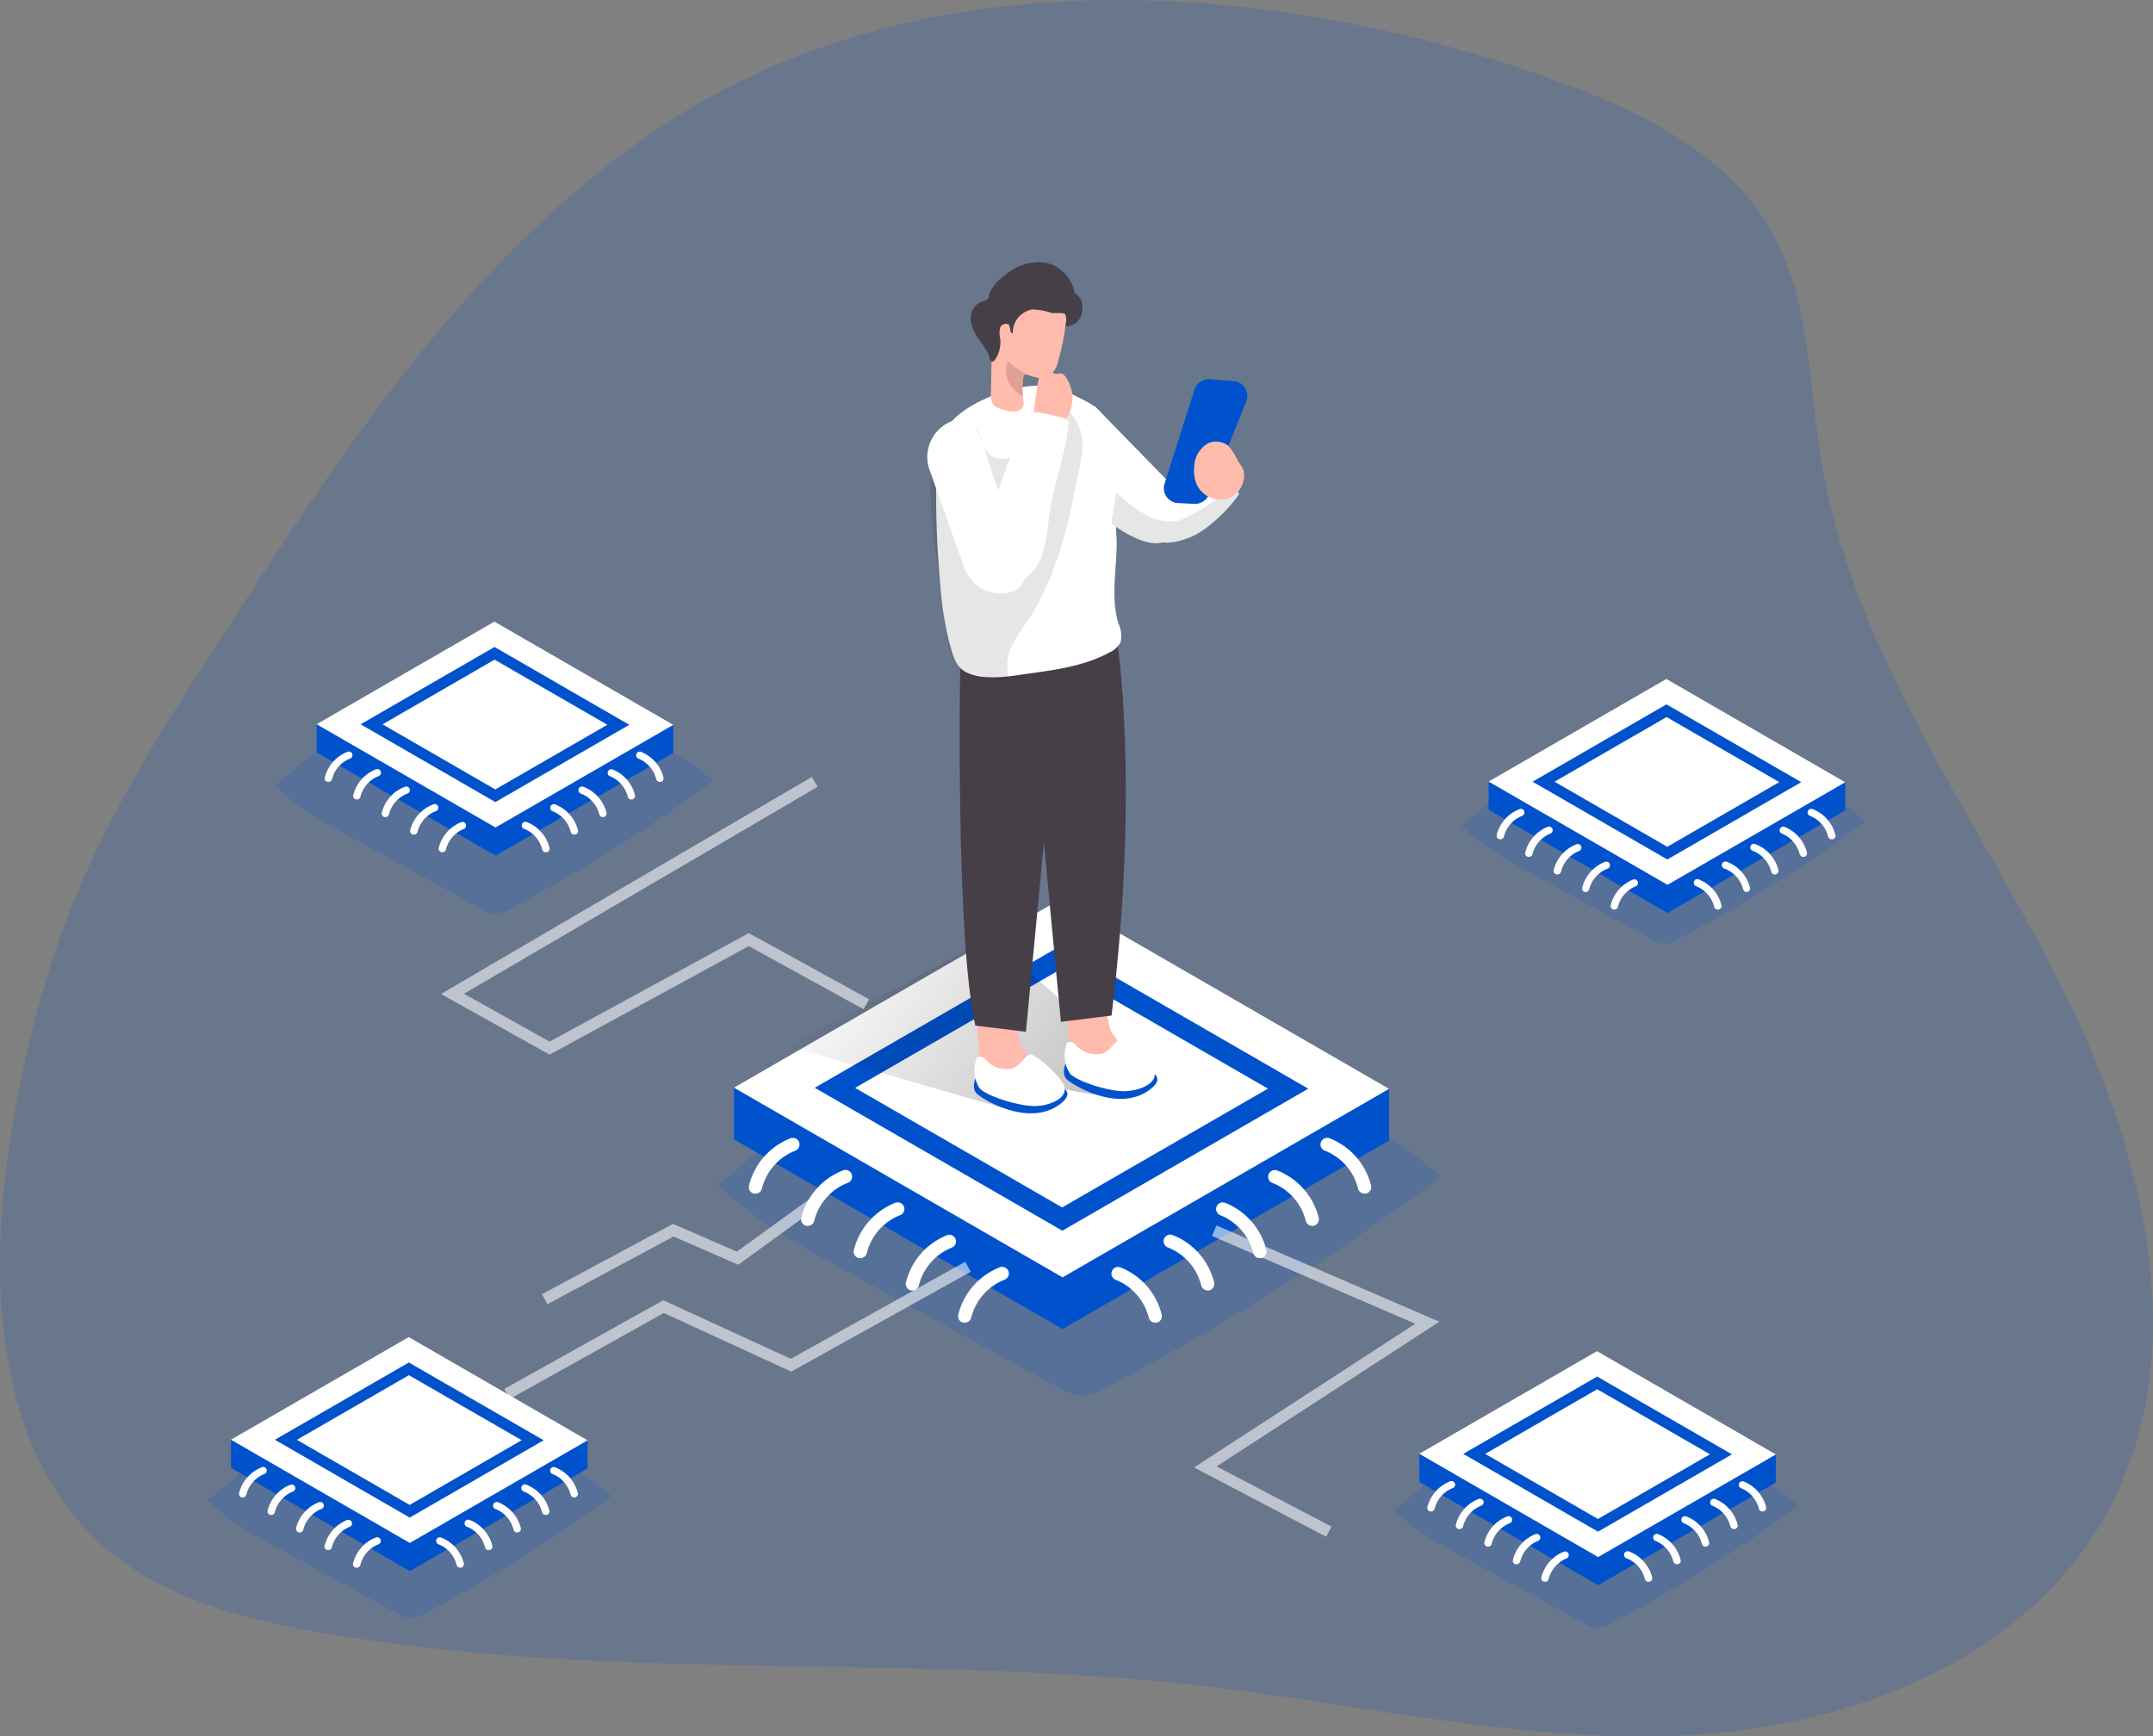 <svg viewBox="0 0 378.04 304.92" xmlns="http://www.w3.org/2000/svg" xmlns:xlink="http://www.w3.org/1999/xlink"><rect x="0" y="0" width="378.04" height="304.92" fill="#808080" stroke="none"/><linearGradient id="a" gradientUnits="userSpaceOnUse" x1="262.37" x2="183.48" y1="270.68" y2="211.29"><stop offset=".01"/><stop offset=".13" stop-opacity=".69"/><stop offset=".25" stop-opacity=".32"/><stop offset="1" stop-opacity="0"/></linearGradient><path d="m156.4 67.24c-33.69 21.76-56.5 56.49-78.32 90.18-8.9 13.75-17.84 27.58-24.42 42.58-6.73 15.36-10.88 31.78-13.26 48.39-3.55 24.78-1.67 53.55 17.47 69.69 10.05 8.47 23.32 12 36.25 14.31 51.4 9.26 104.36 3.58 156.23 9.6 28.38 3.3 56.61 10.11 85.15 8.61s58.64-13.24 72.84-38c16.57-28.93 6.82-65.81-8.42-95.46s-35.86-57.64-41.23-90.54c-2.21-13.51-1.89-27.94-8.57-39.88-7.47-13.37-22.2-20.86-36.57-26.15-49.27-18.18-111.05-23.14-157.15 6.67z" fill="#0052cc" opacity=".18" transform="translate(-38.94 -45.9)"/><path d="m87.1 183.78c3.81 3.82 8.61 6.47 13.34 9.06l23 12.65a5.52 5.52 0 0 0 2.41.86 5.35 5.35 0 0 0 2.62-.85 282.26 282.26 0 0 0 35.71-22.43c-2.62-2.33-5.44-4.76-8.91-5.33a19.56 19.56 0 0 0 -5.71.23 219.16 219.16 0 0 1 -42.07 1.56 61.43 61.43 0 0 1 -6.64-.66c-1.69-.29-4.15-1.52-5.84-1.21-1.33.25-7.49 6.54-7.91 6.12z" fill="#0052cc" opacity=".18" transform="translate(-38.94 -45.9)"/><path d="m164.79 253.73c6.29 6.3 14.21 10.67 22 15l38 20.86a9.16 9.16 0 0 0 4 1.43 9.06 9.06 0 0 0 4.34-1.41 468 468 0 0 0 58.91-37c-4.32-3.85-9-7.86-14.69-8.79a32.2 32.2 0 0 0 -9.44.37 362 362 0 0 1 -69.41 2.58 103 103 0 0 1 -10.95-1.1c-2.78-.47-6.85-2.51-9.63-2-2.27.38-12.44 10.75-13.13 10.06z" fill="#0052cc" opacity=".18" transform="translate(-38.94 -45.9)"/><path d="m295.45 190.85c3.52 3.52 7.94 6 12.29 8.36l21.2 11.64a3.8 3.8 0 0 0 4.64 0 260.92 260.92 0 0 0 32.9-20.67c-2.42-2.15-5-4.38-8.21-4.91a18.3 18.3 0 0 0 -5.27.21 201.7 201.7 0 0 1 -38.76 1.44 56.94 56.94 0 0 1 -6.11-.61c-1.55-.27-3.83-1.4-5.38-1.11-1.23.25-6.91 6.04-7.3 5.65z" fill="#0052cc" opacity=".18" transform="translate(-38.94 -45.9)"/><path d="m283.65 311c3.51 3.51 7.94 6 12.29 8.35l21.2 11.65a5.23 5.23 0 0 0 2.22.8 5.1 5.1 0 0 0 2.42-.79 262 262 0 0 0 32.9-20.66c-2.42-2.15-5-4.39-8.21-4.91a17.62 17.62 0 0 0 -5.27.21 202.51 202.51 0 0 1 -38.76 1.44 54.51 54.51 0 0 1 -6.11-.62c-1.55-.26-3.83-1.4-5.38-1.11-1.23.19-6.95 5.98-7.3 5.64z" fill="#0052cc" opacity=".18" transform="translate(-38.94 -45.9)"/><path d="m75.29 309.29c3.52 3.52 7.94 6 12.3 8.36l21.19 11.64a3.8 3.8 0 0 0 4.64 0 260.92 260.92 0 0 0 32.9-20.67c-2.42-2.15-5-4.38-8.21-4.91a18.3 18.3 0 0 0 -5.27.21 201.7 201.7 0 0 1 -38.76 1.44 56.94 56.94 0 0 1 -6.11-.61c-1.55-.27-3.82-1.4-5.38-1.11-1.23.25-6.91 6.04-7.3 5.65z" fill="#0052cc" opacity=".18" transform="translate(-38.94 -45.9)"/><path d="m186.57 233.39-57.69-33.31v-9.08l57.33-24.02 57.69 24.23v9.08z" fill="#0052cc"/><path d="m186.57 224.31-57.69-33.31 57.33-33.1 57.69 33.31z" fill="#fff"/><path d="m186.53 216.12-43.47-25.1 43.19-24.94 43.47 25.1z" fill="#0052cc"/><path d="m186.5 212.03-36.35-20.99 36.13-20.86 36.35 20.99z" fill="#fff"/><g transform="translate(-38.94 -45.9)"><path d="m216.27 240.79-38.44-11a11.34 11.34 0 0 1 2.9-2l30.53-16.44a2.07 2.07 0 0 1 3 .39l24.2 21.63a3.81 3.81 0 0 1 1.51 2.19 2.57 2.57 0 0 1 -1.6 2.46 7 7 0 0 1 -3.08.41 46.35 46.35 0 0 1 -8.13-1 10.59 10.59 0 0 0 -3.48-.39 3.07 3.07 0 0 0 -2.66 2" fill="url(#a)"/><path d="m226.63 228.38a8.83 8.83 0 0 0 .69 3.72 6.14 6.14 0 0 0 2.71 2.5 10.61 10.61 0 0 0 7.89.78 1.48 1.48 0 0 0 .91-.55 1.24 1.24 0 0 0 .16-.78 5.8 5.8 0 0 0 -2.07-3.71 13 13 0 0 1 -2.84-3.27c-1.21-2.44-.31-8.95-4.91-7.9-3.85.83-2.65 6.49-2.54 9.21z" fill="#ffbbab"/><path d="m226 232.78s-.65 1.61.15 2.55 9.07 6.09 14.64 1.95-7.55-4.68-7.55-4.68z" fill="#0052cc"/><path d="m226.31 229a1.18 1.18 0 0 1 1.49.39 4.86 4.86 0 0 0 4.43 1.58c1.82-.43 2.54-2.52 3.45-2.53s5.71 4.09 6 5.85-2.18 3-4.9 3.22-8.88-1.71-10-3.14a5.82 5.82 0 0 1 -.47-5.37z" fill="#fff"/><path d="m210.84 230.9a8.83 8.83 0 0 0 .69 3.72 6.14 6.14 0 0 0 2.71 2.5 10.6 10.6 0 0 0 7.89.78 1.48 1.48 0 0 0 .91-.55 1.24 1.24 0 0 0 .16-.78 5.8 5.8 0 0 0 -2.07-3.71 13 13 0 0 1 -2.84-3.27c-1.21-2.44-.31-9-4.91-7.9-3.85.87-2.65 6.49-2.54 9.21z" fill="#ffbbab"/><path d="m210.2 235.3s-.65 1.61.15 2.55 9.07 6.09 14.64 2-7.55-4.68-7.55-4.68z" fill="#0052cc"/><path d="m210.52 231.56a1.18 1.18 0 0 1 1.48.44 4.86 4.86 0 0 0 4.43 1.58c1.82-.43 2.54-2.52 3.45-2.53s5.71 4.09 6 5.85-2.18 3.05-4.9 3.22-8.88-1.71-10.05-3.14a5.79 5.79 0 0 1 -.41-5.42z" fill="#fff"/><path d="m207.54 162.92s-.86 47.3 2.65 63.08l8.89 1.09 6.15-64.76z" fill="#473f47"/><path d="m235 157.75s4.19 25.52-.89 66.49l-8.89 1.1-6.15-64.76z" fill="#473f47"/><path d="m245.43 137.41c-.1 1.71-.66 3.2-2.14 3.69a1.64 1.64 0 0 1 -.38.1c-2.73.55-6.31-1.53-8.81-3.34a33.65 33.65 0 0 1 -3-2.43v-18.27l13.28 13.6a21.3 21.3 0 0 1 1.05 6.65z" fill="#fff"/><path d="m234.91 138.62c0 .85.11 1.72.11 2.58 0 4.72-1.09 9.59.31 14.22a5.15 5.15 0 0 1 .4 3.16 4 4 0 0 1 -2 1.9c-4.16 2.27-9 3-13.66 3.63-3.53.49-8.54 1.54-11.81-.36-1.39-.81-1.86-2.32-2.3-3.83-1.42-4.78-1.83-9.93-2.21-14.89 0-.65-.09-1.3-.13-2q-.4-6.78-.27-13.56c.06-3.29.32-6.83 2.46-9.31 2.85-3.3 8.37-5.48 12.55-6.25a14.34 14.34 0 0 1 4.13-.23 17.49 17.49 0 0 1 5.58 1.9c2.08 1 3.93 1.89 4.95 3.95a27.89 27.89 0 0 1 2.32 7.48 26.93 26.93 0 0 1 .13 7.34c-.12 1.2-.43 2.39-.55 3.58 0 .26-.01.47-.01.69z" fill="#fff"/><path d="m215.57 165.2a4.16 4.16 0 0 1 -1.63.13c-1.31-.07-2.58-.78-3.86-1-.63-.12-1.2-.43-1.82-.58-3.13-.78-3.5-9.56-3.81-11.92-.81-6.25-2-12.72-2.13-19a21.25 21.25 0 0 1 .83-7.16 8.28 8.28 0 0 1 4.69-5.21 2.35 2.35 0 0 1 1.38-.15c1.83.47 1.77 2.56 2.38 3.94.7 1.55 2.67 2.81 4.47 2s2.06-3.42 2.75-5.4a6.24 6.24 0 0 1 2.81-3.48c3.27-1.74 5.82.93 6.92 3.83s-.1 6.7-.68 9.81c-1.45 7.7-3.48 15.42-7.44 22.24-1.6 2.76-4.66 6.06-4.64 9.29 0 1.57.44 2.37-.22 2.66z" fill="#020202" opacity=".1"/><path d="m223.22 111.87a3.05 3.05 0 0 1 -2.12.35 9.84 9.84 0 0 1 -1.78-.52c-.93-.33-.75.9-.8 1.63a13.5 13.5 0 0 0 .11 2.77 2.3 2.3 0 0 1 0 1 1.45 1.45 0 0 1 -1.07 1 3.22 3.22 0 0 1 -1.48 0 9.21 9.21 0 0 1 -1.63-.47 2.58 2.58 0 0 1 -1.15-.76 3 3 0 0 1 -.37-1.92c.16-4.77-.17-10.1 1.77-14.58a4.46 4.46 0 0 1 6.23-2.67 10.06 10.06 0 0 1 4.83 3.09 2.15 2.15 0 0 1 .3 1.8q-.16 1.63-.48 3.24c-.24 1.21-.53 2.42-.88 3.61a4.21 4.21 0 0 1 -1.48 2.43z" fill="#ffbbab"/><path d="m224.36 100.87a4.51 4.51 0 0 1 -.72 0 11.41 11.41 0 0 0 -3.46-.62 4.12 4.12 0 0 0 -3.4 4.19c-.56 0-.37-.91-.64-1.41s-1.32-.26-1.57.35a4 4 0 0 0 0 2 5.54 5.54 0 0 1 -.86 3.61c-.17.25-.47.52-.72.36s-.31-.69-.41-1a8.11 8.11 0 0 0 -.61-1.17c-.44-.73-1-1.42-1.44-2.14-.82-1.28-1.47-2.87-1-4.31a3.39 3.39 0 0 1 1.09-1.48c.49-.39 1.15-.44 1.63-.78s.26-.65.42-1.09a8.28 8.28 0 0 1 2.69-3.13 9.2 9.2 0 0 1 7-2.26 6.61 6.61 0 0 1 5.28 5.36 2.82 2.82 0 0 1 1.36 2.65 3.87 3.87 0 0 1 -.23 1.39 2.87 2.87 0 0 1 -2.74 1.79 4.47 4.47 0 0 0 .13-1.67.85.85 0 0 0 -.11-.35c-.17-.32-1.05-.3-1.69-.29z" fill="#473f47"/><path d="m219.53 111.77-.33-.12a.37.37 0 0 0 -.25 0c-.1 0-.15.14-.19.23a5.11 5.11 0 0 0 -.34 2.36l.13 1.25s-4.09-2-2.67-6.13a20.4 20.4 0 0 0 3.63 2.42z" fill="#e0a194"/><path d="m256.5 132.69a26.17 26.17 0 0 1 -6.38 6.35 12.65 12.65 0 0 1 -6 2.15 2 2 0 0 1 -.84-.09 2.26 2.26 0 0 1 -1.15-.8 6.66 6.66 0 0 1 -1.54-3.79c-.15-3.64 3.8-5.75 3.8-5.75s9-2.87 10-2.4c.59.25 1.14 1.52 1.52 2.61.38.92.59 1.72.59 1.72z" fill="#fff"/><path d="m243.42 130.85 5.26-16.54a2.6 2.6 0 0 1 2.67-1.81l4.19.31a2.61 2.61 0 0 1 2.23 3.57l-6.58 16.38a2.59 2.59 0 0 1 -2.54 1.62l-2.88-.14a2.61 2.61 0 0 1 -2.35-3.39z" fill="#0052cc"/><path d="m216.87 149.72a6.75 6.75 0 0 1 -8.61-4.1l-6.11-17.22a6.75 6.75 0 0 1 4.1-8.61c3.51-1.24 4.11 1 5.35 4.47l5.28 15.74c1.25 3.49 3.5 8.47-.01 9.72z" fill="#fff"/><path d="m256.5 132.69a26.17 26.17 0 0 1 -6.38 6.35 12.65 12.65 0 0 1 -6 2.15 2 2 0 0 1 -.84-.09 1.64 1.64 0 0 1 -.38.1c-2.73.55-6.31-1.53-8.81-3.34v-.06l.85-5.46a21.48 21.48 0 0 0 5.63 4.17 8.08 8.08 0 0 0 4.83.9 4.7 4.7 0 0 0 1.29-.4 41.75 41.75 0 0 0 9.25-6c.35.88.56 1.68.56 1.68z" fill="#020202" opacity=".1"/><path d="m221.42 112c.13-.53.38-1.16.92-1.27.71-.13 1.24.74 2 .81.38 0 .79-.15 1.14 0a1.33 1.33 0 0 1 .44.38 6.39 6.39 0 0 1 -1.92 9.48 2.63 2.63 0 0 1 -1.51.41 3.4 3.4 0 0 1 -1.36-.58c-1.35-.84-.71-2.27-.57-3.59a43.86 43.86 0 0 1 .86-5.64z" fill="#ffbbab"/><path d="m216.19 149.8c-1.82.37-8.59-2.05-3.33-14.39 2.4-5.65 3.64-11 6.82-16.27a1.77 1.77 0 0 1 .74-.79 1.7 1.7 0 0 1 1 0 34.7 34.7 0 0 1 4.48 1.06.93.93 0 0 1 .55.32 1 1 0 0 1 .09.6c-.39 5.1-2.38 9.93-3.19 15-.52 3.29-.58 6.76-2.17 9.69-.55.98-3.86 4.55-4.99 4.78z" fill="#fff"/><path d="m254.64 124.22a3.42 3.42 0 0 0 -3.59-.47 4.89 4.89 0 0 0 -2.41 4 6 6 0 0 0 .65 3.65 4.59 4.59 0 0 0 5.59 1.92 4.38 4.38 0 0 0 2.46-4.63 5.44 5.44 0 0 0 -1-1.76 10.59 10.59 0 0 0 -1.7-2.71z" fill="#ffbbab"/><path d="m171.58 255.51h-.22a1.16 1.16 0 0 1 -.92-1.36 12 12 0 0 1 7.28-8.35 1.16 1.16 0 0 1 1.52.64 1.17 1.17 0 0 1 -.65 1.52 9.68 9.68 0 0 0 -5.86 6.63 1.18 1.18 0 0 1 -1.15.92z" fill="#fff"/><path d="m180.77 261.17a.82.82 0 0 1 -.22 0 1.17 1.17 0 0 1 -.93-1.36 12.05 12.05 0 0 1 7.29-8.36 1.17 1.17 0 1 1 .87 2.17 9.65 9.65 0 0 0 -5.86 6.63 1.18 1.18 0 0 1 -1.15.92z" fill="#fff"/><path d="m190 266.84h-.22a1.17 1.17 0 0 1 -.93-1.36 12.06 12.06 0 0 1 7.28-8.36 1.17 1.17 0 0 1 1.52.64 1.16 1.16 0 0 1 -.64 1.52 9.67 9.67 0 0 0 -5.86 6.63 1.18 1.18 0 0 1 -1.15.93z" fill="#fff"/><path d="m199.15 272.51h-.22a1.17 1.17 0 0 1 -.93-1.36 12 12 0 0 1 7.28-8.36 1.17 1.17 0 0 1 .88 2.16 9.68 9.68 0 0 0 -5.87 6.63 1.16 1.16 0 0 1 -1.14.93z" fill="#fff"/><path d="m208.34 278.17a.9.9 0 0 1 -.23 0 1.16 1.16 0 0 1 -.92-1.36 12 12 0 0 1 7.28-8.36 1.17 1.17 0 0 1 .88 2.17 9.68 9.68 0 0 0 -5.87 6.63 1.16 1.16 0 0 1 -1.14.92z" fill="#fff"/><path d="m278.54 255.5a.82.82 0 0 0 .22 0 1.17 1.17 0 0 0 .93-1.36 12 12 0 0 0 -7.29-8.35 1.16 1.16 0 1 0 -.87 2.16 9.65 9.65 0 0 1 5.86 6.63 1.17 1.17 0 0 0 1.15.92z" fill="#fff"/><path d="m269.35 261.17a.78.78 0 0 0 .22 0 1.17 1.17 0 0 0 .93-1.36 12 12 0 0 0 -7.28-8.36 1.17 1.17 0 0 0 -1.52.65 1.16 1.16 0 0 0 .64 1.52 9.68 9.68 0 0 1 5.87 6.63 1.17 1.17 0 0 0 1.14.92z" fill="#fff"/><path d="m260.16 266.84h.22a1.16 1.16 0 0 0 .93-1.36 12 12 0 0 0 -7.31-8.38 1.17 1.17 0 0 0 -.88 2.16 9.7 9.7 0 0 1 5.87 6.63 1.17 1.17 0 0 0 1.17.95z" fill="#fff"/><path d="m251 272.51h.22a1.17 1.17 0 0 0 .92-1.36 12 12 0 0 0 -7.28-8.36 1.16 1.16 0 0 0 -1.52.64 1.17 1.17 0 0 0 .64 1.52 9.68 9.68 0 0 1 5.87 6.63 1.18 1.18 0 0 0 1.15.93z" fill="#fff"/><path d="m241.79 278.17a.86.86 0 0 0 .22 0 1.16 1.16 0 0 0 .92-1.36 12 12 0 0 0 -7.28-8.36 1.17 1.17 0 0 0 -.87 2.17 9.68 9.68 0 0 1 5.86 6.63 1.17 1.17 0 0 0 1.15.92z" fill="#fff"/></g><path d="m280.61 278.37-31.4-18.13v-4.95l31.21-13.07 31.4 13.19v4.94z" fill="#0052cc"/><path d="m280.61 273.43-31.4-18.14 31.21-18.02 31.4 18.14z" fill="#fff"/><path d="m280.59 268.97-23.66-13.66 23.51-13.58 23.67 13.66z" fill="#0052cc"/><path d="m280.58 266.74-19.8-11.43 19.67-11.35 19.8 11.42z" fill="#fff"/><path d="m290.2 311.32h-.13a.64.64 0 0 1 -.5-.74 6.53 6.53 0 0 1 4-4.55.63.63 0 0 1 .82.35.63.63 0 0 1 -.35.83 5.25 5.25 0 0 0 -3.19 3.61.64.64 0 0 1 -.65.5z" fill="#fff" transform="translate(-38.94 -45.9)"/><path d="m295.2 314.41h-.12a.63.63 0 0 1 -.51-.74 6.57 6.57 0 0 1 4-4.55.65.65 0 0 1 .83.35.64.64 0 0 1 -.36.83 5.28 5.28 0 0 0 -3.19 3.61.64.64 0 0 1 -.65.5z" fill="#fff" transform="translate(-38.94 -45.9)"/><path d="m300.2 317.49h-.12a.63.63 0 0 1 -.5-.74 6.5 6.5 0 0 1 4-4.55.63.63 0 0 1 .83.35.65.65 0 0 1 -.35.83 5.26 5.26 0 0 0 -3.2 3.61.63.63 0 0 1 -.66.5z" fill="#fff" transform="translate(-38.94 -45.9)"/><path d="m305.2 320.58h-.12a.62.62 0 0 1 -.5-.74 6.55 6.55 0 0 1 4-4.55.64.64 0 0 1 .48 1.18 5.25 5.25 0 0 0 -3.19 3.61.64.64 0 0 1 -.67.5z" fill="#fff" transform="translate(-38.94 -45.9)"/><path d="m310.2 323.66h-.12a.63.63 0 0 1 -.5-.74 6.53 6.53 0 0 1 4-4.55.64.64 0 0 1 .48 1.18 5.26 5.26 0 0 0 -3.19 3.61.64.64 0 0 1 -.67.5z" fill="#fff" transform="translate(-38.94 -45.9)"/><path d="m348.42 311.32h.12a.64.64 0 0 0 .51-.74 6.55 6.55 0 0 0 -4-4.55.64.64 0 0 0 -.47 1.18 5.25 5.25 0 0 1 3.19 3.61.64.64 0 0 0 .65.5z" fill="#fff" transform="translate(-38.94 -45.9)"/><path d="m343.42 314.41h.12a.63.63 0 0 0 .51-.74 6.57 6.57 0 0 0 -4-4.55.64.64 0 0 0 -.48 1.18 5.28 5.28 0 0 1 3.2 3.61.64.64 0 0 0 .65.5z" fill="#fff" transform="translate(-38.94 -45.9)"/><path d="m338.42 317.49h.12a.63.63 0 0 0 .5-.74 6.5 6.5 0 0 0 -4-4.55.63.63 0 0 0 -.83.35.65.65 0 0 0 .35.83 5.26 5.26 0 0 1 3.2 3.61.63.63 0 0 0 .66.5z" fill="#fff" transform="translate(-38.94 -45.9)"/><path d="m333.42 320.58h.12a.62.62 0 0 0 .5-.74 6.55 6.55 0 0 0 -4-4.55.64.64 0 0 0 -.48 1.18 5.25 5.25 0 0 1 3.19 3.61.64.64 0 0 0 .67.5z" fill="#fff" transform="translate(-38.94 -45.9)"/><path d="m328.42 323.66h.12a.64.64 0 0 0 .5-.74 6.53 6.53 0 0 0 -4-4.55.64.64 0 1 0 -.48 1.18 5.26 5.26 0 0 1 3.19 3.61.64.64 0 0 0 .67.5z" fill="#fff" transform="translate(-38.94 -45.9)"/><path d="m87 150.25-31.4-18.13v-4.94l31.21-13.08 31.41 13.19v4.95z" fill="#0052cc"/><path d="m87 145.31-31.4-18.13 31.21-18.02 31.41 18.13z" fill="#fff"/><path d="m86.98 140.85-23.66-13.66 23.51-13.58 23.67 13.67z" fill="#0052cc"/><path d="m86.97 138.63-19.8-11.43 19.67-11.36 19.8 11.43z" fill="#fff"/><path d="m96.59 183.21h-.12a.63.63 0 0 1 -.51-.74 6.57 6.57 0 0 1 4-4.55.63.63 0 0 1 .82.35.63.63 0 0 1 -.35.83 5.28 5.28 0 0 0 -3.19 3.61.65.65 0 0 1 -.65.5z" fill="#fff" transform="translate(-38.94 -45.9)"/><path d="m101.59 186.29h-.12a.64.64 0 0 1 -.51-.74 6.55 6.55 0 0 1 4-4.55.64.64 0 0 1 .83.35.65.65 0 0 1 -.35.83 5.24 5.24 0 0 0 -3.2 3.61.63.63 0 0 1 -.65.5z" fill="#fff" transform="translate(-38.94 -45.9)"/><path d="m106.59 189.38h-.12a.62.62 0 0 1 -.5-.74 6.55 6.55 0 0 1 4-4.55.64.64 0 1 1 .48 1.18 5.28 5.28 0 0 0 -3.2 3.61.63.63 0 0 1 -.66.5z" fill="#fff" transform="translate(-38.94 -45.9)"/><path d="m111.59 192.46h-.12a.63.63 0 0 1 -.5-.74 6.53 6.53 0 0 1 4-4.55.64.64 0 1 1 .48 1.18 5.25 5.25 0 0 0 -3.19 3.61.64.64 0 0 1 -.67.5z" fill="#fff" transform="translate(-38.94 -45.9)"/><path d="m116.6 195.55h-.13a.63.63 0 0 1 -.5-.74 6.57 6.57 0 0 1 4-4.55.64.64 0 0 1 .47 1.18 5.28 5.28 0 0 0 -3.19 3.61.65.65 0 0 1 -.65.5z" fill="#fff" transform="translate(-38.94 -45.9)"/><path d="m154.82 183.2h.12a.62.62 0 0 0 .5-.74 6.54 6.54 0 0 0 -4-4.55.64.64 0 0 0 -.47 1.18 5.28 5.28 0 0 1 3.19 3.61.64.64 0 0 0 .66.5z" fill="#fff" transform="translate(-38.94 -45.9)"/><path d="m149.81 186.29h.12a.64.64 0 0 0 .51-.74 6.55 6.55 0 0 0 -4-4.55.64.64 0 0 0 -.47 1.18 5.25 5.25 0 0 1 3.19 3.61.64.64 0 0 0 .65.5z" fill="#fff" transform="translate(-38.94 -45.9)"/><path d="m144.81 189.38h.12a.64.64 0 0 0 .51-.74 6.57 6.57 0 0 0 -4-4.55.64.64 0 1 0 -.48 1.18 5.28 5.28 0 0 1 3.2 3.61.64.64 0 0 0 .65.5z" fill="#fff" transform="translate(-38.94 -45.9)"/><path d="m139.81 192.46h.12a.63.63 0 0 0 .5-.74 6.53 6.53 0 0 0 -4-4.55.63.63 0 0 0 -.83.35.64.64 0 0 0 .35.83 5.22 5.22 0 0 1 3.19 3.61.64.64 0 0 0 .67.5z" fill="#fff" transform="translate(-38.94 -45.9)"/><path d="m134.81 195.55h.12a.62.62 0 0 0 .5-.74 6.55 6.55 0 0 0 -4-4.55.64.64 0 0 0 -.83.35.63.63 0 0 0 .35.83 5.28 5.28 0 0 1 3.19 3.61.65.65 0 0 0 .67.5z" fill="#fff" transform="translate(-38.94 -45.9)"/><path d="m71.96 275.9-31.41-18.14v-4.94l31.22-13.07 31.4 13.18v4.95z" fill="#0052cc"/><path d="m71.96 270.95-31.41-18.13 31.22-18.02 31.4 18.13z" fill="#fff"/><path d="m71.94 266.5-23.67-13.67 23.52-13.57 23.67 13.66z" fill="#0052cc"/><path d="m71.93 264.27-19.8-11.43 19.67-11.35 19.8 11.42z" fill="#fff"/><path d="m81.54 308.85h-.12a.63.63 0 0 1 -.5-.74 6.53 6.53 0 0 1 4-4.55.62.62 0 0 1 .82.35.63.63 0 0 1 -.35.82 5.28 5.28 0 0 0 -3.19 3.61.64.64 0 0 1 -.66.51z" fill="#fff" transform="translate(-38.94 -45.9)"/><path d="m86.55 311.93h-.12a.63.63 0 0 1 -.51-.74 6.57 6.57 0 0 1 4-4.55.63.63 0 0 1 .82.35.63.63 0 0 1 -.35.83 5.28 5.28 0 0 0 -3.19 3.61.64.64 0 0 1 -.65.5z" fill="#fff" transform="translate(-38.94 -45.9)"/><path d="m91.55 315h-.12a.65.65 0 0 1 -.51-.74 6.55 6.55 0 0 1 4-4.55.63.63 0 0 1 .83.35.63.63 0 0 1 -.35.82 5.28 5.28 0 0 0 -3.2 3.61.63.63 0 0 1 -.65.51z" fill="#fff" transform="translate(-38.94 -45.9)"/><path d="m96.55 318.1h-.12a.62.62 0 0 1 -.5-.74 6.55 6.55 0 0 1 4-4.55.64.64 0 0 1 .48 1.18 5.25 5.25 0 0 0 -3.19 3.61.64.64 0 0 1 -.67.5z" fill="#fff" transform="translate(-38.94 -45.9)"/><path d="m101.55 321.19h-.12a.63.63 0 0 1 -.5-.74 6.53 6.53 0 0 1 4-4.55.63.63 0 0 1 .83.35.64.64 0 0 1 -.35.83 5.25 5.25 0 0 0 -3.19 3.61.64.64 0 0 1 -.67.5z" fill="#fff" transform="translate(-38.94 -45.9)"/><path d="m139.77 308.85h.12a.64.64 0 0 0 .51-.74 6.55 6.55 0 0 0 -4-4.55.63.63 0 0 0 -.47 1.17 5.28 5.28 0 0 1 3.19 3.61.64.64 0 0 0 .65.51z" fill="#fff" transform="translate(-38.94 -45.9)"/><path d="m134.77 311.93h.12a.63.63 0 0 0 .51-.74 6.57 6.57 0 0 0 -4-4.55.64.64 0 1 0 -.48 1.18 5.28 5.28 0 0 1 3.2 3.61.63.63 0 0 0 .65.5z" fill="#fff" transform="translate(-38.94 -45.9)"/><path d="m129.77 315h.12a.63.63 0 0 0 .5-.74 6.53 6.53 0 0 0 -4-4.55.63.63 0 0 0 -.83.35.63.63 0 0 0 .35.82 5.28 5.28 0 0 1 3.2 3.61.62.62 0 0 0 .66.51z" fill="#fff" transform="translate(-38.94 -45.9)"/><path d="m124.77 318.1h.12a.62.62 0 0 0 .5-.74 6.55 6.55 0 0 0 -4-4.55.64.64 0 0 0 -.83.35.63.63 0 0 0 .35.83 5.28 5.28 0 0 1 3.19 3.61.64.64 0 0 0 .67.5z" fill="#fff" transform="translate(-38.94 -45.9)"/><path d="m119.76 321.19h.13a.64.64 0 0 0 .5-.74 6.55 6.55 0 0 0 -4-4.55.63.63 0 0 0 -.82.35.64.64 0 0 0 .35.83 5.25 5.25 0 0 1 3.19 3.61.64.64 0 0 0 .65.5z" fill="#fff" transform="translate(-38.94 -45.9)"/><path d="m292.79 160.33-31.41-18.13v-4.95l31.21-13.07 31.41 13.19v4.94z" fill="#0052cc"/><path d="m292.79 155.38-31.41-18.13 31.21-18.02 31.41 18.14z" fill="#fff"/><path d="m292.76 150.93-23.66-13.66 23.51-13.58 23.67 13.66z" fill="#0052cc"/><path d="m292.75 148.7-19.79-11.43 19.67-11.35 19.79 11.42z" fill="#fff"/><path d="m302.37 193.28h-.12a.64.64 0 0 1 -.51-.74 6.55 6.55 0 0 1 4-4.55.64.64 0 0 1 .83.35.65.65 0 0 1 -.36.83 5.25 5.25 0 0 0 -3.19 3.61.63.63 0 0 1 -.65.5z" fill="#fff" transform="translate(-38.94 -45.9)"/><path d="m307.37 196.37h-.12a.62.62 0 0 1 -.5-.74 6.52 6.52 0 0 1 4-4.55.64.64 0 0 1 .48 1.18 5.28 5.28 0 0 0 -3.2 3.61.64.64 0 0 1 -.66.5z" fill="#fff" transform="translate(-38.94 -45.9)"/><path d="m312.37 199.45h-.12a.63.63 0 0 1 -.5-.74 6.53 6.53 0 0 1 4-4.55.63.63 0 0 1 .83.35.65.65 0 0 1 -.35.83 5.22 5.22 0 0 0 -3.19 3.61.64.64 0 0 1 -.67.5z" fill="#fff" transform="translate(-38.94 -45.9)"/><path d="m317.37 202.54h-.12a.62.62 0 0 1 -.5-.74 6.55 6.55 0 0 1 4-4.55.64.64 0 0 1 .83.35.63.63 0 0 1 -.35.83 5.28 5.28 0 0 0 -3.23 3.57.65.65 0 0 1 -.63.54z" fill="#fff" transform="translate(-38.94 -45.9)"/><path d="m322.38 205.62h-.12a.64.64 0 0 1 -.51-.74 6.55 6.55 0 0 1 4-4.55.64.64 0 0 1 .47 1.18 5.25 5.25 0 0 0 -3.19 3.61.64.64 0 0 1 -.65.5z" fill="#fff" transform="translate(-38.94 -45.9)"/><path d="m360.6 193.28h.12a.63.63 0 0 0 .5-.74 6.53 6.53 0 0 0 -4-4.55.63.63 0 0 0 -.83.35.64.64 0 0 0 .35.83 5.25 5.25 0 0 1 3.19 3.61.64.64 0 0 0 .67.5z" fill="#fff" transform="translate(-38.94 -45.9)"/><path d="m355.59 196.37h.13a.63.63 0 0 0 .5-.74 6.57 6.57 0 0 0 -4-4.55.64.64 0 0 0 -.47 1.18 5.28 5.28 0 0 1 3.19 3.61.65.65 0 0 0 .65.5z" fill="#fff" transform="translate(-38.94 -45.9)"/><path d="m350.59 199.45h.12a.64.64 0 0 0 .51-.74 6.55 6.55 0 0 0 -4-4.55.64.64 0 1 0 -.47 1.18 5.25 5.25 0 0 1 3.19 3.61.63.63 0 0 0 .65.5z" fill="#fff" transform="translate(-38.94 -45.9)"/><path d="m345.59 202.54h.12a.62.62 0 0 0 .5-.74 6.52 6.52 0 0 0 -4-4.55.64.64 0 1 0 -.48 1.18 5.28 5.28 0 0 1 3.27 3.57.64.64 0 0 0 .59.54z" fill="#fff" transform="translate(-38.94 -45.9)"/><path d="m340.59 205.62h.12a.63.63 0 0 0 .5-.74 6.53 6.53 0 0 0 -4-4.55.63.63 0 0 0 -.83.35.64.64 0 0 0 .35.83 5.22 5.22 0 0 1 3.19 3.61.64.64 0 0 0 .67.5z" fill="#fff" transform="translate(-38.94 -45.9)"/><path d="m89.53 245.65-.98-1.75 27.92-15.57 22.38 10.29 30.62-17.04.98 1.75-31.52 17.53-22.37-10.29z" fill="#fff" opacity=".57"/><path d="m96.12 229.02-.95-1.76 23-12.34 11.21 4.88 13.09-9.49 1.17 1.62-14.02 10.16-11.36-4.95z" fill="#fff" opacity=".57"/><path d="m232.86 269.86-23.19-12.17 38.84-25.23-35.7-15.42.79-1.84 39.13 16.9-39.11 25.41 20.17 10.57z" fill="#fff" opacity=".57"/><path d="m96.5 185.2-19.07-10.65 65.12-38.11 1.01 1.73-62.1 36.34 15.05 8.4 34.97-19.05 21.12 11.61-.97 1.75-20.16-11.08z" fill="#fff" opacity=".57"/></svg>